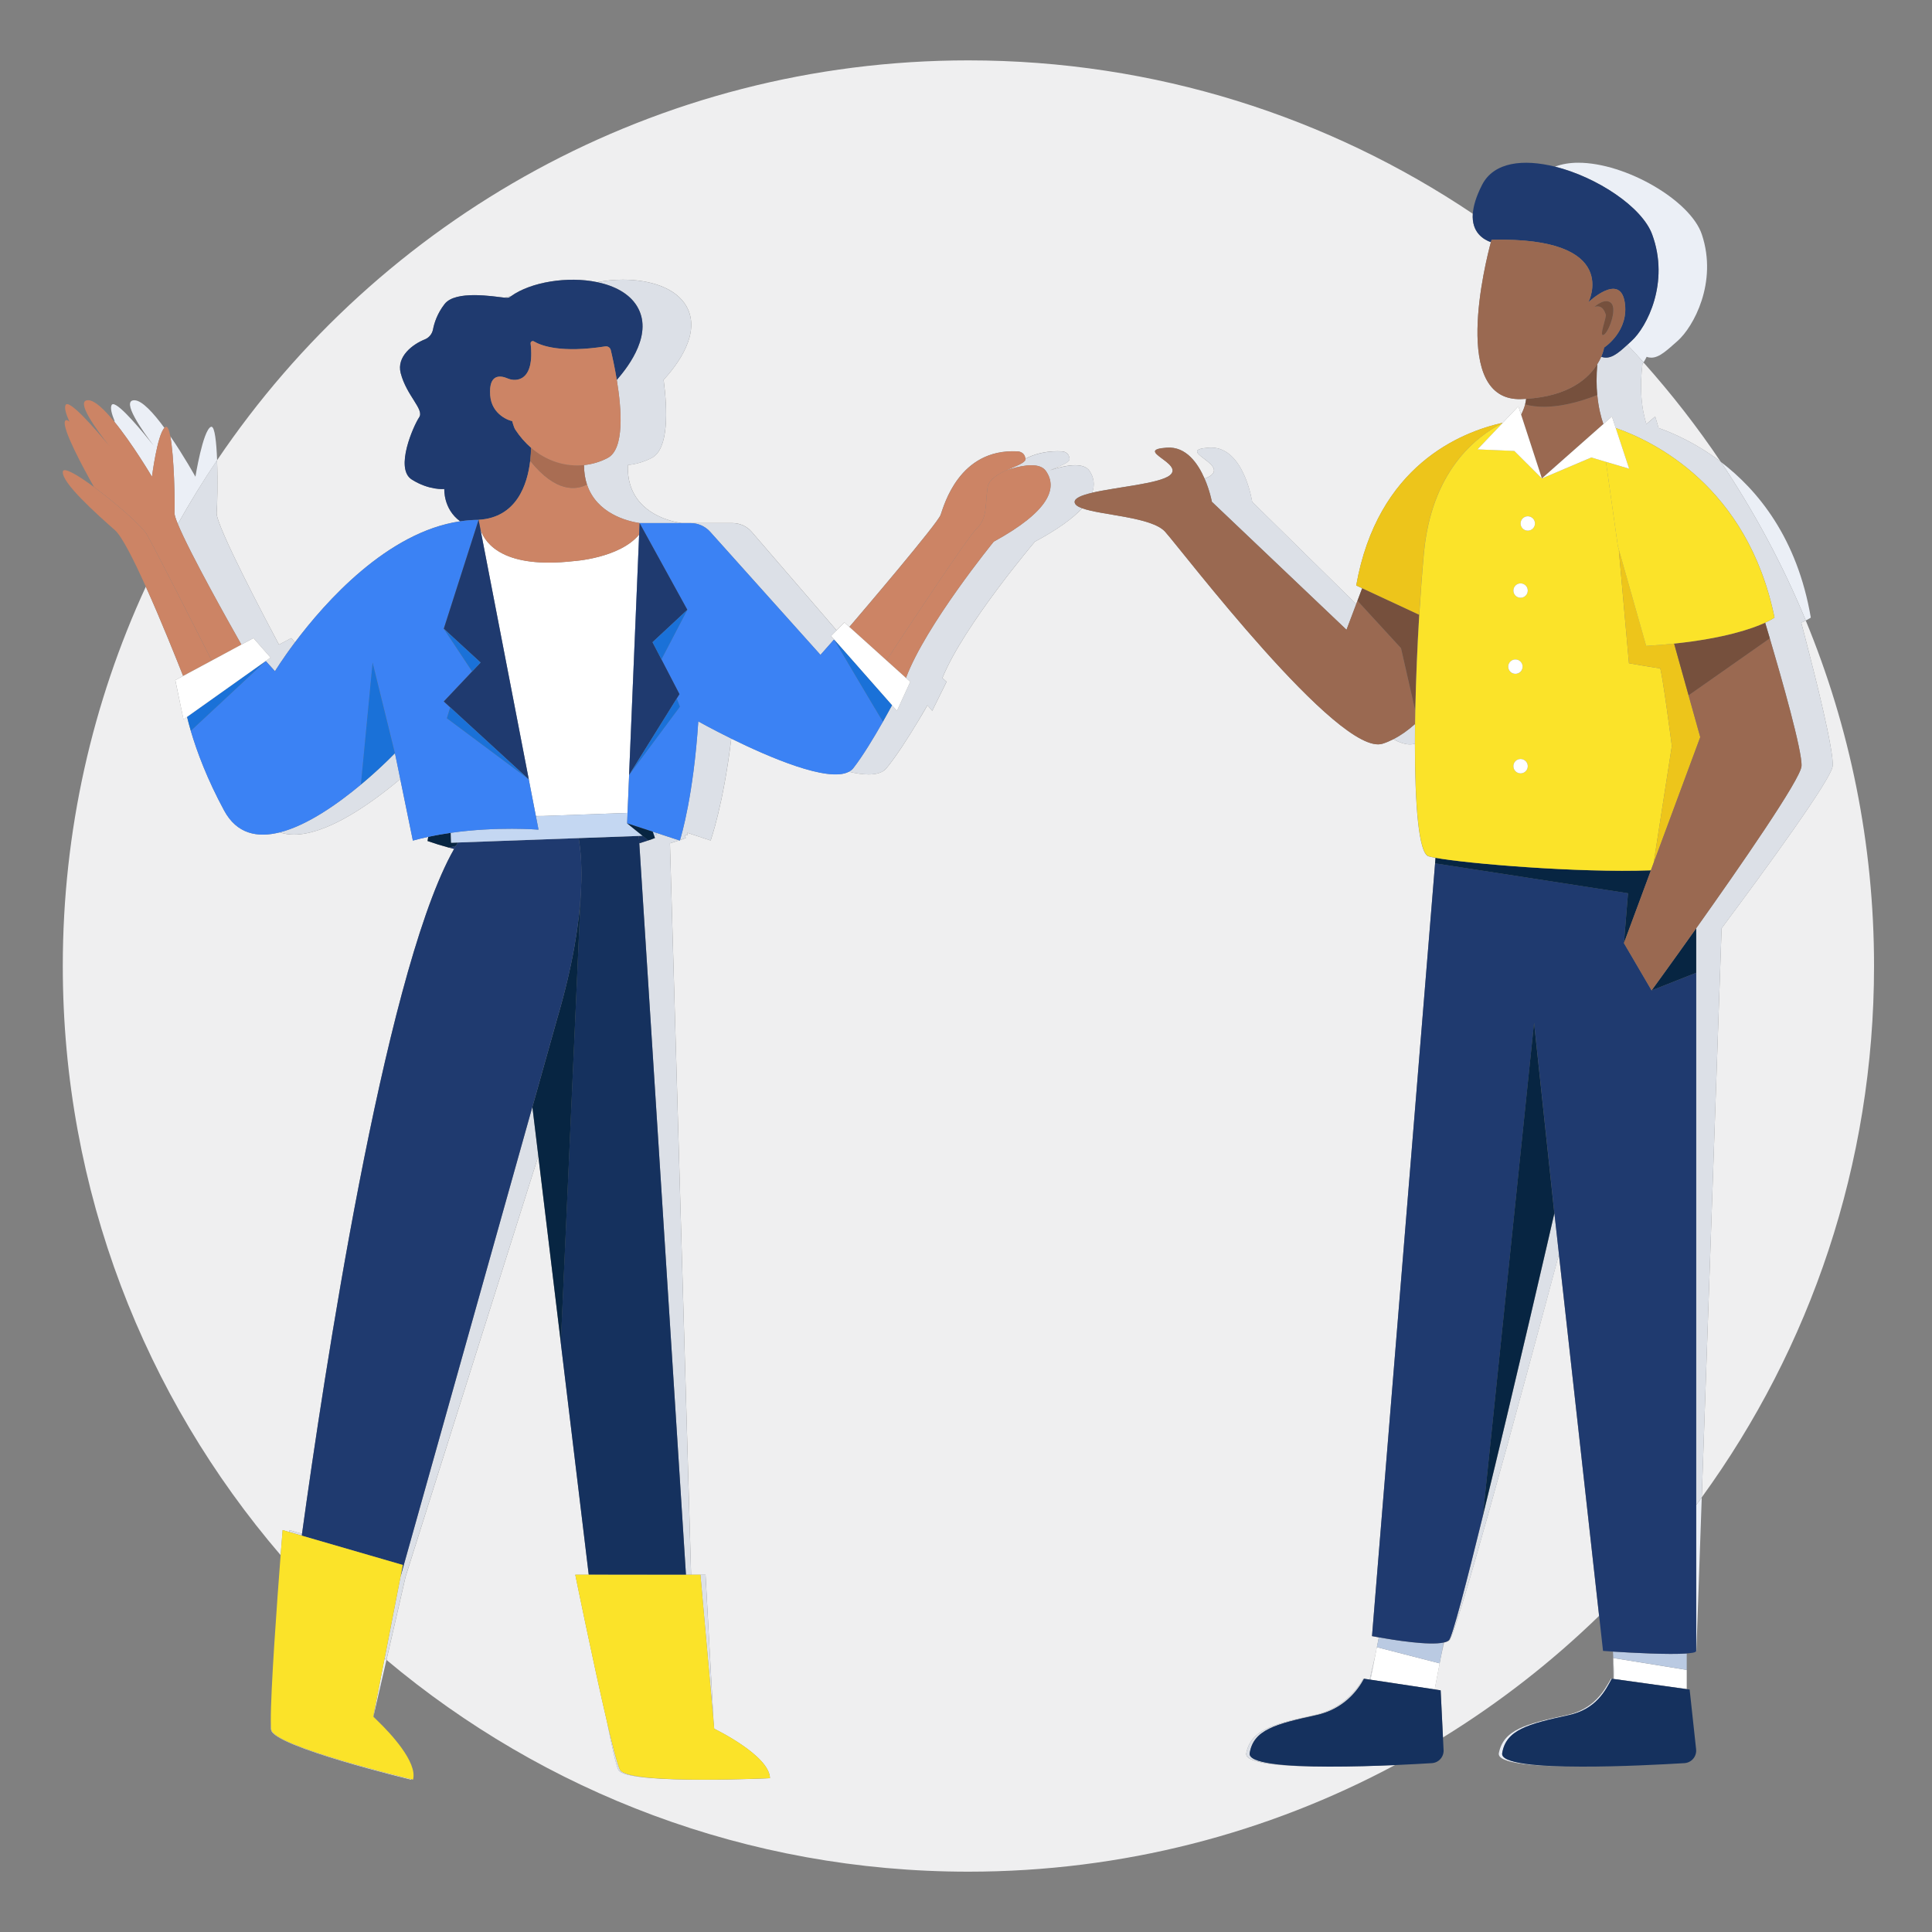 <?xml version="1.0" encoding="UTF-8"?> <svg xmlns="http://www.w3.org/2000/svg" xmlns:xlink="http://www.w3.org/1999/xlink" version="1.1" id="Layer_1" x="0px" y="0px" viewBox="0 0 400 400" style="enable-background:new 0 0 400 400;" xml:space="preserve"><rect x="0" y="0" width="400" height="400" fill="#808080" stroke="none"/> <style type="text/css"> .st0{fill:none;} .st1{fill:#EFEFF0;} .st2{fill:#EBEFF6;} .st3{fill:#DCE0E7;} .st4{fill:#FFFFFF;} .st5{fill:#3B82F4;} .st6{fill:#072542;} .st7{fill:#36588E;} .st8{fill:#325389;} .st9{fill:#FDC8AA;} .st10{fill:#FBE329;} .st11{fill:#EDC51B;} .st12{fill:#1F3A6F;} .st13{fill:#EFA37D;} .st14{fill:#C4D7F2;} .st15{fill:#9FB8D6;} .st16{fill:#CBD2DF;} .st17{fill:#D1DBEA;} .st18{fill:#15315E;} .st19{fill:#CC8465;} .st20{fill:#A96D53;} .st21{fill:#9A6951;} .st22{fill:#76503D;} .st23{fill:#ACC6E5;} .st24{fill:#BFDBF3;} .st25{fill:#B0CEEA;} .st26{fill:#1A71D8;} .st27{fill:#C1CBD9;} .st28{fill:#EAEEF3;} .st29{fill:#DDE1E7;} .st30{fill:#D2D8E1;} .st31{fill:#DCDDDE;} .st32{fill:#B0BBC9;} .st33{fill:#EA4D28;} .st34{fill:#FFEF24;} .st35{fill:#D7E3F4;} .st36{fill:#FBB188;} .st37{fill:#BECADB;} .st38{fill:#8EA6C6;} .st39{fill:#AABCD5;} .st40{fill:#006AB4;} .st41{fill:#005A99;} .st42{fill:#444343;} .st43{fill:#515151;} .st44{fill:#FFD6BB;} .st45{fill:#BACAE2;} </style> <g> <path class="st1" d="M339.81,81.79c0.15,2.53,0.58,4.51,1.05,6.01l1.83-1.57l0.7,2.38c3.01,1.06,7.84,3.16,12.87,7 c-4.86-7.23-10.21-14.1-15.99-20.57c-0.07,0.12-0.15,0.24-0.23,0.36C339.76,77.81,339.7,79.95,339.81,81.79z"></path> <path class="st1" d="M373.78,132.15c2.12,8.14,5.96,23.43,5.65,26.47c-0.27,2.67-13.45,20.78-22.99,33.57 c-0.1,2.78-0.2,5.87-0.32,9.2l-3.79,108.62C374.76,279.12,388,241.11,388,200c0-25.33-5.03-49.48-14.14-71.53 c-0.26,0.13-0.57,0.28-0.93,0.45C373.16,129.78,373.45,130.87,373.78,132.15z"></path> <path class="st1" d="M44.86,106.19c-0.21,2.49,10.38,22.55,12.9,27.27l2.55-1.35l0.75,0.89c6.29-8.38,19.15-22.87,34.21-25.08 c-3.52-2.55-3.28-6.68-3.28-6.68s-3.11,0.32-6.73-1.96c-3.62-2.28,0.41-11.24,1.52-12.88s-2.6-4.44-3.82-9.16 c-0.89-3.45,2.51-5.99,4.98-6.97c0.89-0.35,1.53-1.14,1.71-2.08c0.25-1.3,0.87-3.28,2.4-5.25c2.26-2.9,10.1-1.56,12.39-1.32 c0.44-0.14,0.91-0.25,1.4-0.33c4.06-2.9,11.66-4.16,17.8-2.88c1.73-0.33,3.54-0.51,5.34-0.51c5.54,0,10.92,1.64,13.13,5.48 c3.17,5.53-1.88,12.19-4.71,15.26c0.8,6.13,1.11,14.31-2.45,16.16c-1.55,0.81-3.23,1.3-4.96,1.48c-0.04,1.52,0.13,2.87,0.48,4.03 c1.81,6,8.01,7.58,10.64,7.98h1.86h8.66c1.56,0,3.02,0.66,4.01,1.82l17.57,20.39l1.6-1.64l1.04,0.93 c2.9-3.39,18.25-21.4,18.89-23.2c0.71-1.98,3.82-13.71,15.83-13.15c0,0,1.52-0.07,1.73,1.52c1.83-0.94,4.01-1.54,6.62-1.54 c0.27,0,0.55,0.01,0.83,0.02c0,0,0.01,0,0.03,0c0.21,0,1.51,0.06,1.65,1.52c0.08,0.84-1.98,1.47-4.04,2.39 c1.72-0.57,3.63-1.04,5.21-1.04c1.31,0,2.4,0.33,2.98,1.19c0.87,1.31,1.15,2.81,0.54,4.5c5.07-1.18,13.9-1.87,16.07-3.6 c3.11-2.48-7.71-5.25-0.59-5.73c3.98-0.27,6.41,3.25,7.79,6.42c0.56-0.21,1.02-0.43,1.34-0.68c3.2-2.48-7.53-5.25-0.39-5.73 c0.14-0.01,0.29-0.01,0.43-0.01c6.79,0,8.48,11.22,8.48,11.22l21.53,21.17l0.26-0.68l0.98-2.59l-1.23-0.57 c4.41-24.83,21.65-31.75,30.33-33.68l3.24-3.42l0.57,1.74c0.41-0.77,0.67-1.5,0.83-2.12c0.11-0.44,0.18-0.83,0.21-1.16 c-0.34,0.02-0.68,0.04-1.04,0.05c-14.63,0.47-7.37-28.38-6.26-32.49c-1.55-0.55-4.01-2.02-3.75-5.89 C275.08,24.2,239.16,12.5,200.5,12.5c-64.77,0-121.87,32.84-155.56,82.79C45.1,99.64,44.99,104.71,44.86,106.19z"></path> <path class="st1" d="M275.12,365.75c-0.13,0-0.25,0-0.38,0c-9.05,0-17.15-0.6-16.71-2.77c0.96-4.84,5.52-6.03,14.06-7.88 c5.74-1.24,8.77-5.13,10.15-7.54l0.15,0.02c0-0.01,0.01-0.02,0.01-0.02l1.18,0.18l1.12-4.83l0.37-1.87l0.4-2.03 c-0.87-0.16-1.41-0.26-1.41-0.26l13.06-159.99l0.09-1.13c-0.71-0.13-1.23-0.25-1.5-0.35c-1.99-0.76-2.77-10.6-2.77-23.32 c-0.03,0.01-0.06,0.02-0.1,0.03c-0.29,0.09-0.6,0.13-0.93,0.13c-0.98,0-2.14-0.38-3.43-1.07c-0.75,0.38-1.49,0.7-2.24,0.93 c-8.99,2.81-41.6-40.12-45.02-43.9c-2.77-3.06-13.2-3.39-17.17-4.85c-1.9,2.07-5.03,4.36-9.78,6.92c0,0-14.72,17.31-19.15,28.21 l0.86,0.8l-2.97,6.01l-0.98-1.16l0,0l-0.02,0.04c-0.6,1.04-1.27,2.19-1.98,3.36c-2.06,3.42-4.44,7.14-6.48,9.63 c-0.74,0.91-2.04,1.3-3.7,1.3c-1.2,0-2.6-0.21-4.11-0.56c-4.28,2.27-16.52-3.02-24.33-6.86c-1.68,13.89-4.28,21.1-4.28,21.1 l-4.83-1.6l0,0.51l-0.48,0.02l0.17,0.55c-0.21,0.08-0.43,0.16-0.64,0.24c-0.19,0.07-0.38,0.13-0.56,0.2 c-0.02,0.06-0.03,0.09-0.03,0.09l-0.12-0.04c-0.01,0-0.03,0.01-0.04,0.01c-0.62,0.22-1.26,0.4-1.89,0.6l4.38,151.44l2.99,0 l1.65,30.32l0.14,1.56c0,0,11.47,5.52,11.54,10.24c0,0-6.61,0.31-13.74,0.31c-0.09,0-0.17,0-0.25,0c-7.94,0-16.56-0.39-17.39-2.04 c-0.47-0.93-1.36-4.93-2.38-10.05c-2.81-12.03-6.54-30.34-6.54-30.34l1.06,0l0,0l1.73,0l-5.79-48.01l-4.66-38.65l-27.47,87.05 l-3.96,17.24c32.59,27.36,74.61,43.84,120.48,43.84c31.93,0,62-7.99,88.31-22.07C284.65,365.61,279.75,365.76,275.12,365.75z"></path> <path class="st1" d="M59.85,317.18c0.03-0.25,0.04-0.39,0.04-0.39l2.64,0.77C67.01,285.08,79.32,203.54,93.34,177 c0.23-0.42,0.45-0.83,0.68-1.23c-0.36-0.09-0.71-0.18-1.07-0.27c-1.5-0.41-2.98-0.86-4.43-1.37c0.05-0.33,0.1-0.62,0.14-0.87 c0,0,0,0,0,0c-1.06,0.23-2.13,0.48-3.18,0.77l-2.61-12.73c-0.44,0.37-0.9,0.75-1.37,1.13v0l0,0c-5.86,4.75-14.16,10.37-20.66,10.37 c-1.03,0-2.01-0.16-2.94-0.47c-4.65,1.17-8.89,0.31-11.5-4.53c-3.49-6.46-5.6-12.08-6.9-16.49c-0.3-1.04-0.56-2.01-0.78-2.9 l-0.73,0.52l-1.7-8.11l1.62-0.87c-1.26-3.19-4.52-11.39-7.72-18.48C19.17,145.36,13,171.96,13,200 c0,46.58,16.99,89.19,45.11,121.98c0.24-3.15,0.41-5.19,0.41-5.19L59.85,317.18z"></path> <path class="st1" d="M308.04,313.77c-3.95,14.07-7.22,25.13-7.93,25.81c-0.23,0.22-0.62,0.38-1.13,0.49l-0.64,2.83l-0.28,1.48 l-1.03,5.39l1.24,0.19l0.48,9.76c11.68-7.2,22.52-15.65,32.32-25.17l-8.32-74.85C319.46,272.03,313.18,295.45,308.04,313.77z"></path> <path class="st1" d="M209.27,97.08c0.08-0.08,0.17-0.15,0.26-0.22c-0.38,0.16-0.78,0.33-1.18,0.52 C208.66,97.27,208.96,97.17,209.27,97.08z"></path> <path class="st2" d="M349.22,342.9l0.02-0.56c0.02,0,0.05,0,0.07-0.01c-0.03,0-0.06,0-0.09,0.01V342.9z"></path> <path class="st2" d="M311.02,362.98c0.79-4.84,5.31-6.03,13.79-7.89c5.68-1.24,7.6-5.1,8.88-7.52l-0.15-0.02 c-1.37,2.41-3.42,6.3-9.16,7.54c-8.55,1.85-13.1,3.04-14.06,7.88c-0.43,2.17,7.66,2.77,16.71,2.77c0.14,0,0.28,0,0.41,0 C318.55,365.74,310.66,365.12,311.02,362.98z"></path> <polygon class="st2" points="334.02,343.28 334,342.9 334,343.28 334.07,347.61 334.24,347.63 "></polygon> <path class="st2" d="M349.85,342.29c-0.11,0.01-0.23,0.03-0.36,0.04C349.62,342.31,349.74,342.3,349.85,342.29z"></path> <path class="st2" d="M342.06,48.54c3.66,9.96-1.08,19.17-4.26,22.05c-0.3,0.27-0.59,0.54-0.87,0.8c1.13,1.2,2.26,2.41,3.36,3.64 c0.25-0.41,0.46-0.8,0.63-1.16c0.33,0.13,0.65,0.18,0.97,0.18c1.69,0,3.32-1.61,5.43-3.46c3.28-2.89,8.35-12.1,5.03-22.05 c-2.35-7.05-15.78-14.85-25.59-14.85c-1.75,0-3.37,0.27-4.81,0.81C330.62,36.67,339.97,42.85,342.06,48.54z"></path> <path class="st2" d="M373.87,128.47c0.72-0.37,1.04-0.6,1.04-0.6c-2.8-16.45-10.94-26.38-18.63-32.24 C363.18,105.89,369.09,116.89,373.87,128.47z"></path> <path class="st2" d="M351.18,311.59v30.22c0,0.22-0.46,0.36-1.24,0.46c0.79-0.1,1.27-0.25,1.28-0.46l1.11-31.77 C351.95,310.57,351.56,311.08,351.18,311.59z"></path> <path class="st3" d="M272.09,355.09c-8.55,1.85-13.1,3.04-14.06,7.88c-0.43,2.17,7.66,2.77,16.71,2.77c0.13,0,0.25,0,0.38,0 c-8.88-0.02-16.74-0.63-16.39-2.77c0.79-4.84,5.31-6.03,13.79-7.89c5.68-1.24,8.58-5.1,9.87-7.52l-0.15-0.02 C280.87,349.97,277.83,353.85,272.09,355.09z"></path> <polygon class="st3" points="283.58,347.73 283.74,347.76 284.7,342.9 "></polygon> <path class="st3" d="M278.78,130.38l2.01-5.32l-21.53-21.17c0,0-1.69-11.22-8.48-11.22c-0.14,0-0.28,0-0.43,0.01 c-7.14,0.49,3.58,3.25,0.39,5.73c-0.32,0.25-0.78,0.47-1.34,0.68c1.09,2.51,1.51,4.79,1.51,4.79L278.78,130.38z"></path> <path class="st3" d="M288.48,153.05c1.29,0.69,2.45,1.07,3.43,1.07c0.33,0,0.64-0.04,0.93-0.13c0.03-0.01,0.06-0.02,0.1-0.03 c0-1.32,0.01-2.67,0.02-4.04C291.5,151.21,290,152.28,288.48,153.05z"></path> <path class="st3" d="M298.99,340.07c0.5-0.11,0.9-0.27,1.13-0.49c0.71-0.69,3.98-11.74,7.93-25.81 c5.14-18.32,11.42-41.74,14.72-54.07l-0.94-8.49l-0.01,0.02c-0.2,0.86-8.45,36.77-14.78,62.55c-3.46,14.07-6.34,25.13-7.03,25.81 c-0.22,0.22-0.61,0.38-1.11,0.49l-0.54,2.83L298.99,340.07z"></path> <path class="st3" d="M356.12,201.4c0.12-3.33,0.22-6.41,0.32-9.2c9.53-12.79,22.72-30.9,22.99-33.57 c0.31-3.05-3.53-18.33-5.65-26.47c-0.33-1.29-0.62-2.38-0.85-3.23c0.36-0.17,0.67-0.32,0.93-0.45c0,0,0.01,0,0.01-0.01 c-4.78-11.58-10.69-22.57-17.59-32.85c0,0-0.01-0.01-0.01-0.01c-5.03-3.84-9.87-5.94-12.87-7l-0.7-2.38l-1.83,1.57 c-0.47-1.49-0.9-3.48-1.05-6.01c-0.11-1.84-0.06-3.98,0.23-6.4c0.08-0.12,0.16-0.24,0.23-0.36c0,0,0-0.01,0.01-0.01 c-1.1-1.23-2.22-2.44-3.36-3.64c-2,1.83-3.59,3.17-5.41,2.48c-0.2,0.46-0.46,0.98-0.81,1.53c-0.2,2.42-0.19,4.56-0.01,6.4 c0.24,2.53,0.74,4.51,1.26,6.01l1.77-1.57l0.79,2.38c7.7,2.67,27.3,12.02,32.88,39.25c0,0-0.57,0.43-1.94,1.06 c0.26,0.85,0.58,1.95,0.96,3.23c2.41,8.14,6.77,23.43,6.57,26.47c-0.18,2.67-12.73,20.78-21.81,33.57c0,2.78,0,5.87,0,9.2v110.19 c0.38-0.52,0.77-1.03,1.15-1.55l0-0.02L356.12,201.4z"></path> <path class="st2" d="M56.19,358.17c-0.07-0.32-0.11-0.95-0.11-1.81c-0.02,0.86-0.01,1.48,0.05,1.81 c0.62,3.47,28.97,10.29,28.97,10.29c0.01-0.03,0.01-0.06,0.02-0.1C81.7,367.54,56.88,361.4,56.19,358.17z"></path> <path class="st2" d="M36.13,106.19c-0.02,0.38,0.24,1.19,0.69,2.29c2.53-4.52,5.24-8.92,8.13-13.2c-0.14-3.72-0.48-6.93-1.18-6.93 c-0.04,0-0.08,0.01-0.12,0.03C42,89.16,40.46,98.7,40.46,98.7s-2.38-4.28-5.21-8.4C36.06,94.47,36.23,104.05,36.13,106.19z"></path> <path class="st2" d="M34.04,88.59c-2.25-3.07-4.6-5.66-6.17-5.72c-0.02,0-0.05,0-0.07,0c-2.79,0,1.68,6.34,4.04,9.43 c-2.31-2.91-7.02-8.62-8.42-8.62c-0.14,0-0.25,0.06-0.31,0.18c-0.32,0.57,0,1.85,0.67,3.44c-0.09-0.08-0.17-0.13-0.26-0.18 c3.88,4.69,7.95,11.59,7.95,11.59S32.54,90.15,34.04,88.59z"></path> <path class="st2" d="M77.28,355.42c0,0,0.39,0.35,1,0.95c-0.59-0.59-0.97-0.95-0.97-0.95l2.7-11.75c-0.13-0.11-0.25-0.22-0.38-0.33 L77.28,355.42z"></path> <path class="st3" d="M81.77,155.93L81.77,155.93l-0.04,0.05c-0.15,0.15-0.62,0.63-1.35,1.35c-0.01,0.01-0.02,0.02-0.03,0.03 c-0.22,0.22-0.47,0.46-0.74,0.71c-0.05,0.04-0.09,0.09-0.14,0.13c-0.26,0.25-0.54,0.51-0.84,0.79c-0.05,0.05-0.11,0.1-0.16,0.15 c-0.32,0.3-0.66,0.61-1.02,0.93c-0.03,0.03-0.06,0.05-0.09,0.08c-0.8,0.71-1.68,1.48-2.62,2.27l0,0c0,0,0,0,0,0 c-4.71,3.93-11.08,8.46-16.83,9.9c0.92,0.31,1.9,0.47,2.94,0.47c6.5,0,14.8-5.62,20.66-10.37l0,0v0c0.47-0.38,0.93-0.76,1.37-1.13 L81.77,155.93L81.77,155.93z"></path> <path class="st3" d="M111.45,239.36l-1.23-10.19l-27.29,97.23l-3.3,16.93c0.13,0.11,0.25,0.22,0.38,0.33l0-0.01l3.96-17.24 L111.45,239.36z"></path> <path class="st3" d="M36.82,108.48c2.47,6.03,10.9,20.99,13.16,24.98l2.5-1.35l3.53,4.03l-0.99,0.7l1.91,2.12 c0,0,1.48-2.44,4.12-5.96l-0.75-0.89l-2.55,1.35c-2.51-4.72-13.11-24.78-12.9-27.27c0.13-1.49,0.24-6.55,0.08-10.91c0,0,0,0,0,0 C42.06,99.56,39.35,103.96,36.82,108.48z"></path> <path class="st3" d="M105.59,61.48c0.08-0.06,0.17-0.12,0.26-0.18c-0.49,0.08-0.96,0.19-1.4,0.33c0.01,0,0.01,0,0.02,0 C104.85,61.67,105.29,61.71,105.59,61.48z"></path> <path class="st3" d="M222.49,103.96c-0.05-0.82,1.45-1.43,3.64-1.94c0.61-1.69,0.33-3.19-0.54-4.5c-0.57-0.87-1.66-1.19-2.98-1.19 c-1.58,0-3.49,0.47-5.21,1.04c2.06-0.92,4.12-1.56,4.04-2.39c-0.14-1.46-1.44-1.52-1.65-1.52c-0.02,0-0.03,0-0.03,0 c-0.28-0.01-0.56-0.02-0.83-0.02c-2.61,0-4.79,0.6-6.62,1.54c0,0,0,0,0,0c0.09,0.67-1.21,1.21-2.78,1.88 c-0.09,0.07-0.18,0.15-0.26,0.22c2.9-0.87,6.07-1.29,7.28,0.44c2.44,3.5,0.77,8.28-10.81,14.63c0,0-14.11,17.31-18.17,28.21 l0.89,0.8l-2.76,6.01l-1.02-1.16c0,0,0,0,0,0l-0.02,0.04c-0.57,1.04-1.19,2.19-1.86,3.36c-1.94,3.42-4.19,7.14-6.14,9.63 c-0.24,0.31-0.56,0.55-0.93,0.74c1.51,0.35,2.91,0.56,4.11,0.56c1.66,0,2.96-0.38,3.7-1.3c2.03-2.49,4.42-6.2,6.48-9.63 c0.71-1.18,1.38-2.32,1.98-3.36l0.02-0.04l0,0l0.98,1.16l2.97-6.01l-0.86-0.8c4.43-10.9,19.15-28.21,19.15-28.21 c4.75-2.55,7.88-4.85,9.78-6.92C223.11,104.89,222.53,104.48,222.49,103.96z"></path> <path class="st3" d="M135.89,172.93l-0.48,0.02l0.19,0.55c-0.21,0.08-0.42,0.16-0.63,0.24c-0.25,0.09-0.5,0.18-0.75,0.26 c-0.61,0.22-1.24,0.4-1.86,0.6l9.66,151.44l2.99,0l2.71,30.32l-1.65-30.32l-2.99,0l-4.38-151.44c0.63-0.2,1.26-0.39,1.89-0.6 c0.01,0,0.03-0.01,0.04-0.01l-4.76-1.56L135.89,172.93z"></path> <path class="st3" d="M128.37,366.42c-0.5-0.93-1.53-4.93-2.73-10.05c1.02,5.13,1.91,9.12,2.38,10.05 c0.83,1.65,9.46,2.04,17.39,2.04c0.09,0,0.17,0,0.25,0C137.78,368.46,129.26,368.06,128.37,366.42z"></path> <path class="st3" d="M147.05,110.12l22.82,25.46l2.81-3.18l-0.62-0.7l1.15-1.18l-17.57-20.39c-1-1.16-2.45-1.82-4.01-1.82h-8.66 C144.53,108.3,146.01,108.96,147.05,110.12z"></path> <path class="st3" d="M59.9,316.79c0,0-0.02,0.14-0.04,0.39l2.63,0.76c0.02-0.12,0.04-0.25,0.05-0.38L59.9,316.79z"></path> <path class="st3" d="M131.88,63.39c3.37,5.53-1.46,12.19-4.18,15.26c1.01,6.14,1.61,14.31-1.88,16.16 c-1.52,0.81-3.19,1.3-4.91,1.48c0.01,1.52,0.23,2.87,0.62,4.03c2.02,6,8.28,7.58,10.91,7.98h8.66c-2.62-0.4-8.83-1.98-10.64-7.98 c-0.35-1.16-0.52-2.5-0.48-4.03c1.72-0.18,3.41-0.68,4.96-1.48c3.56-1.85,3.25-10.03,2.45-16.16c2.83-3.08,7.89-9.73,4.71-15.26 c-2.2-3.83-7.59-5.48-13.13-5.48c-1.8,0-3.61,0.18-5.34,0.51C127.21,59.16,130.28,60.75,131.88,63.39z"></path> <path class="st3" d="M140.78,173.93c0.19-0.06,0.37-0.13,0.56-0.2c0.21-0.07,0.43-0.15,0.64-0.24l-0.17-0.55l0.48-0.02l0-0.51 l4.83,1.6c0,0,2.6-7.22,4.28-21.1c-4-1.97-6.83-3.56-6.83-3.56C143.57,164.62,141.08,172.98,140.78,173.93z"></path> <rect x="120.17" y="326.02" class="st3" width="1.73" height="0"></rect> <path class="st19" d="M204.47,100.91c-0.53,3.5,0,6.36-2.23,8.48c-1.86,1.77-14.53,20.98-18.7,27.33l4.03,3.64 c4.05-10.9,18.17-28.21,18.17-28.21c11.58-6.34,13.25-11.13,10.81-14.63c-1.2-1.73-4.38-1.31-7.28-0.44 c-0.31,0.09-0.62,0.19-0.92,0.29C206.54,98.2,204.72,99.26,204.47,100.91z"></path> <path class="st19" d="M30.4,110.65c1.5,2.56,10.49,20.28,13.44,26.12l6.14-3.3c-2.26-3.99-10.69-18.95-13.16-24.98 c-0.45-1.1-0.71-1.91-0.69-2.29c0.11-2.14-0.07-11.72-0.87-15.89c-0.26-1.33-0.57-2.11-0.97-1.92c-0.09,0.04-0.17,0.12-0.25,0.2 c-1.5,1.56-2.58,10.11-2.58,10.11s-4.07-6.9-7.95-11.59c-1.97-2.38-3.89-4.2-5.2-4.25c-2.94-0.11,1.81,6.31,4.3,9.43 c-2.65-3.2-8.33-9.79-9.03-8.44c-0.3,0.57,0.07,1.85,0.79,3.44c-0.42-0.35-0.74-0.43-0.9-0.12c-0.72,1.43,3.74,9.66,5.99,13.66 C23.98,104.16,29.37,108.89,30.4,110.65z"></path> <path class="st19" d="M43.84,136.77c-2.95-5.83-11.94-23.56-13.44-26.12c-1.03-1.76-6.42-6.49-10.93-9.81 c-3.38-2.49-6.27-4.19-6.45-3.23c-0.42,2.23,7.1,8.9,10.81,12.19c1.41,1.25,3.87,6.12,6.37,11.67c3.2,7.09,6.46,15.29,7.72,18.48 L43.84,136.77z"></path> <path class="st19" d="M183.54,136.73c4.17-6.35,16.85-25.56,18.7-27.33c2.23-2.12,1.7-4.98,2.23-8.48 c0.25-1.66,2.07-2.71,3.89-3.54c0.4-0.18,0.79-0.35,1.18-0.52c1.57-0.66,2.87-1.21,2.78-1.88c0,0,0,0,0,0 c-0.21-1.59-1.73-1.52-1.73-1.52c-12.01-0.57-15.12,11.17-15.83,13.15c-0.64,1.79-16,19.81-18.89,23.2L183.54,136.73z"></path> <path class="st18" d="M132.26,173.06l0.1,1.53c0.62-0.2,1.25-0.39,1.86-0.6l-1.19-0.96L132.26,173.06z"></path> <path class="st12" d="M92.95,175.49c0.35,0.1,0.71,0.18,1.07,0.27c0.13-0.22,0.25-0.43,0.38-0.64 C93.91,175.25,93.42,175.37,92.95,175.49z"></path> <polygon class="st12" points="110.95,168.94 110.96,168.99 112.42,168.94 "></polygon> <path class="st4" d="M118.7,116.18c-14.24,1.59-18.14-3.46-19.21-6.47l1.91,9.87l8.08,41.78l0,0l1.47,7.58h1.47l17.5-0.64 l2.41-57.63C128.25,115.6,118.7,116.18,118.7,116.18z"></path> <polygon class="st4" points="109.48,161.36 109.48,161.36 109.48,161.36 "></polygon> <path class="st12" d="M99.09,107.62L99.09,107.62C99.09,107.63,99.09,107.63,99.09,107.62C99.09,107.63,99.09,107.62,99.09,107.62 c7.9-0.46,10.11-7.33,10.68-12.2c0.12-1.02,0.17-1.96,0.18-2.72c-1.19-1.03-2.29-2.27-3.26-3.75c-0.35-0.53-0.64-1.78-0.65-1.78 c-0.36-0.01-4.25-1.17-4.55-5.34c-0.31-4.33,1.95-4.2,3.66-3.46c1.64,0.71,5.61,0.67,4.71-7.25c-0.04-0.37,0.35-0.63,0.67-0.44 c1.56,0.93,5.66,2.45,14.79,1.04c0.51-0.08,1.01,0.24,1.13,0.75c0.29,1.2,0.81,3.49,1.25,6.18c2.72-3.08,7.55-9.73,4.18-15.26 c-1.6-2.63-4.68-4.23-8.23-4.97c-6.14-1.28-13.74-0.02-17.8,2.88c-0.08,0.06-0.17,0.12-0.26,0.18c-0.31,0.23-0.74,0.2-1.13,0.15 c-0.01,0-0.01,0-0.02,0c-2.29-0.25-10.13-1.59-12.39,1.32c-1.53,1.97-2.15,3.94-2.4,5.25c-0.18,0.94-0.82,1.73-1.71,2.08 c-2.47,0.98-5.88,3.52-4.98,6.97c1.22,4.72,4.94,7.52,3.82,9.16s-5.14,10.6-1.52,12.88c3.62,2.28,6.73,1.96,6.73,1.96 s-0.24,4.13,3.28,6.68C96.53,107.74,97.8,107.63,99.09,107.62L99.09,107.62z"></path> <path class="st6" d="M94.63,174.72c0.06-0.1,0.12-0.19,0.19-0.29l-0.19,0.01l-1.24,0.04l-0.07-2.05c-1.54,0.22-3.1,0.49-4.66,0.82 c0,0,0,0,0,0c-0.04,0.25-0.09,0.54-0.14,0.87c1.45,0.51,2.93,0.97,4.43,1.37c0.47-0.12,0.96-0.25,1.45-0.37 C94.48,174.99,94.55,174.85,94.63,174.72z"></path> <path class="st19" d="M121.53,100.32c-2.2,1.14-6.41,1.76-11.76-4.9c-0.57,4.86-2.78,11.74-10.68,12.2c0,0,0,0.01,0,0.01h0 l0.4,2.08c1.07,3.01,4.96,8.06,19.21,6.47c0,0,9.55-0.58,13.63-5.5l0.1-2.38h0.02C129.81,107.9,123.55,106.32,121.53,100.32z"></path> <path class="st18" d="M142.02,326.04l-9.66-151.44l-0.1-1.53l-12.42,0.45l-0.05,0c0.02,0.09,0.03,0.18,0.05,0.28 c0.3,1.75,0.59,4.55,0.52,8.45l0.01-0.02l-0.04,0.84c-0.02,0.63-0.05,1.29-0.09,1.98l-4.14,92.96l5.79,48.01l0,0L142.02,326.04z"></path> <path class="st6" d="M120.38,182.23l-0.01,0.02c0,0.26-0.02,0.54-0.03,0.82L120.38,182.23z"></path> <path class="st6" d="M120.25,185.05c-0.36,6.23-1.62,14.71-4.85,25.71l-5.17,18.42l1.23,10.19l4.66,38.65L120.25,185.05z"></path> <path class="st12" d="M120.25,185.05c0.04-0.69,0.07-1.35,0.09-1.98c0.01-0.27,0.02-0.55,0.03-0.82c0.07-3.91-0.23-6.7-0.52-8.45 c-0.02-0.1-0.03-0.19-0.05-0.28l-18.67,0.68l-6.3,0.23c-0.06,0.1-0.12,0.19-0.19,0.29c-0.08,0.13-0.16,0.27-0.24,0.4 c-0.13,0.21-0.25,0.42-0.38,0.64c-0.23,0.4-0.45,0.8-0.68,1.23c-14.02,26.54-26.33,108.08-30.81,140.57 c-0.02,0.12-0.04,0.26-0.05,0.38l20.92,6.07l-0.47,2.4l27.29-97.23l5.17-18.42C118.63,199.76,119.89,191.28,120.25,185.05z"></path> <path class="st10" d="M79.63,343.34l3.3-16.93l0.47-2.4l-20.92-6.07l-2.63-0.76l-1.34-0.39c0,0-0.16,2.04-0.41,5.19 c-0.71,9.23-2.09,28.13-2.03,34.38c0.01,0.86,0.04,1.49,0.11,1.81c0.69,3.23,25.51,9.36,28.93,10.19c0.25,0.06,0.4,0.1,0.4,0.1 c0.99-3.63-4.83-9.76-7.24-12.09c-0.61-0.59-1-0.95-1-0.95L79.63,343.34z"></path> <path class="st10" d="M142.02,326.04l-20.13-0.01l-1.73,0l-1.06,0c0,0,3.73,18.31,6.54,30.34c1.2,5.13,2.23,9.12,2.73,10.05 c0.88,1.64,9.4,2.04,17.3,2.04c7.13,0,13.74-0.31,13.74-0.31c-0.07-4.72-11.54-10.24-11.54-10.24l-0.14-1.56l-2.71-30.32 L142.02,326.04z"></path> <path class="st14" d="M112.42,168.94l-1.46,0.05l0.54,2.78c0,0-8.53-0.71-18.17,0.66l0.07,2.05l1.24-0.04l0.19-0.01l6.3-0.23 l18.67-0.68l0.05,0l12.42-0.45l0.77-0.03l-3.2-2.58l5.31,1.74l0.27,0.76l0.48-0.02l-0.02-0.51l-6.04-1.97l0.09-2.15L112.42,168.94z "></path> <path class="st5" d="M77.44,160.08c-0.03,0.03-0.06,0.05-0.09,0.08C77.38,160.13,77.41,160.11,77.44,160.08z"></path> <path class="st5" d="M80.37,157.34c-0.01,0.01-0.02,0.02-0.03,0.03C80.35,157.36,80.36,157.35,80.37,157.34z"></path> <path class="st5" d="M79.6,158.08c-0.05,0.04-0.09,0.09-0.14,0.13C79.51,158.17,79.55,158.12,79.6,158.08z"></path> <path class="st5" d="M78.62,159c-0.05,0.05-0.11,0.1-0.16,0.15C78.51,159.1,78.57,159.05,78.62,159z"></path> <path class="st5" d="M93.32,172.43c9.64-1.37,18.17-0.66,18.17-0.66l-0.54-2.78l-0.01-0.05l-1.47-7.58l-16.96-12.65l0.69-2.27 l16.27,14.92l0,0l-17.6-16.13l5.87-6.2l-5.87-8.85l7.21-22.54c-1.29,0-2.56,0.11-3.82,0.3c-15.06,2.21-27.92,16.69-34.21,25.08 c-2.64,3.52-4.12,5.96-4.12,5.96l-1.91-2.12l-0.01,0.01L39.5,151.32c1.3,4.41,3.41,10.03,6.9,16.49c2.61,4.84,6.85,5.69,11.5,4.53 c5.74-1.44,12.11-5.97,16.83-9.9c0,0,0,0,0,0l2.42-25.26l4.62,18.76l0,0l1.1,5.37l2.61,12.73c1.05-0.29,2.12-0.55,3.18-0.77 C90.23,172.92,91.79,172.65,93.32,172.43z"></path> <polygon class="st5" points="101.4,119.58 99.49,109.71 99.09,107.63 99.09,107.63 99.09,107.63 "></polygon> <path class="st26" d="M77.35,160.16c0.03-0.03,0.06-0.05,0.09-0.08c0.36-0.32,0.7-0.63,1.02-0.93c0.05-0.05,0.11-0.1,0.16-0.15 c0.3-0.28,0.58-0.54,0.84-0.79c0.05-0.04,0.09-0.09,0.14-0.13c0.27-0.26,0.52-0.5,0.74-0.71c0.01-0.01,0.02-0.02,0.03-0.03 c0.74-0.72,1.21-1.2,1.35-1.35l0.04-0.05l0,0l-4.62-18.76l-2.42,25.26l0,0C75.68,161.64,76.56,160.87,77.35,160.16z"></path> <path class="st5" d="M182.8,149.42c-1.86-3.03-9.83-16.54-10.11-17.01l11.99,13.61c0,0,0,0,0,0l-12-13.62l-2.81,3.18l-22.82-25.46 c-1.04-1.16-2.51-1.82-4.07-1.82h-1.86h-8.66h-0.02l-0.1,2.38l-2.41,57.63l-0.09,2.15l6.04,1.97l4.76,1.56l0.12,0.04 c0,0,0.01-0.03,0.03-0.09c0.29-0.95,2.79-9.31,3.79-24.57c0,0,2.84,1.59,6.83,3.56c7.81,3.85,20.04,9.13,24.33,6.86 c0.37-0.19,0.69-0.43,0.93-0.74C178.6,156.56,180.86,152.84,182.8,149.42z M140.68,143.71l-0.56,0.9l0.64,1.71l-10.52,14.14 l2.18-52.15l9.88,17.95l-5.36,10.27L140.68,143.71z"></path> <polygon class="st12" points="101.4,119.58 99.09,107.63 99.09,107.62 99.09,107.63 91.88,130.17 99.5,137.17 97.75,139.02 97.75,139.02 91.88,145.23 109.48,161.36 109.48,161.36 "></polygon> <polygon class="st12" points="135.1,132.96 142.31,126.25 132.43,108.3 130.25,160.45 140.12,144.61 140.12,144.61 140.68,143.71 136.95,136.52 136.95,136.52 "></polygon> <polygon class="st4" points="172.68,132.39 184.68,146.01 185.7,147.17 188.46,141.16 187.57,140.36 183.54,136.73 175.85,129.8 174.82,128.87 173.22,130.51 172.06,131.69 "></polygon> <path class="st20" d="M121.53,100.32c-0.39-1.16-0.61-2.5-0.62-4.03c-3.72,0.38-7.68-0.76-10.96-3.59 c-0.01,0.77-0.06,1.7-0.18,2.72C115.13,102.08,119.33,101.46,121.53,100.32z"></path> <path class="st19" d="M120.91,96.29c1.72-0.18,3.38-0.68,4.91-1.48c3.5-1.85,2.9-10.03,1.88-16.16c-0.44-2.68-0.96-4.98-1.25-6.18 c-0.12-0.51-0.61-0.83-1.13-0.75c-9.13,1.41-13.23-0.11-14.79-1.04c-0.32-0.19-0.71,0.07-0.67,0.44c0.9,7.93-3.07,7.96-4.71,7.25 c-1.71-0.74-3.97-0.87-3.66,3.46c0.29,4.17,4.19,5.33,4.55,5.34c0.01,0,0.31,1.25,0.65,1.78c0.97,1.48,2.07,2.72,3.26,3.75 C113.24,95.54,117.19,96.68,120.91,96.29z"></path> <path class="st6" d="M129.83,170.46l3.2,2.58l1.19,0.96c0.25-0.08,0.5-0.17,0.75-0.26c0.21-0.07,0.42-0.15,0.63-0.24l-0.19-0.55 l-0.27-0.76L129.83,170.46z"></path> <path class="st26" d="M182.8,149.42c0.67-1.18,1.3-2.32,1.86-3.36l0.02-0.04l-11.99-13.61 C172.97,132.88,180.94,146.39,182.8,149.42z"></path> <path class="st26" d="M55.02,136.85l-16.29,11.56c0.22,0.9,0.47,1.86,0.78,2.9L55.02,136.85z"></path> <polygon class="st4" points="55.02,136.85 55.02,136.85 56.01,136.14 52.48,132.12 49.98,133.46 43.84,136.77 37.92,139.95 36.3,140.82 37.99,148.94 38.73,148.42 "></polygon> <polygon class="st26" points="135.1,132.96 136.95,136.52 136.95,136.52 142.31,126.25 "></polygon> <polygon class="st26" points="99.5,137.17 91.88,130.17 97.75,139.02 97.75,139.02 "></polygon> <polygon class="st26" points="109.48,161.36 93.21,146.44 92.52,148.71 109.48,161.36 109.48,161.36 "></polygon> <polygon class="st26" points="130.25,160.45 140.77,146.32 140.12,144.61 140.12,144.61 "></polygon> <path class="st12" d="M308.68,50.14c0.08-0.31,0.14-0.5,0.14-0.5c27.08-0.65,20.05,12.93,20.05,12.93s6.46-6.17,7.5-0.1 c1.04,6.07-4.25,9.48-4.25,9.48s-0.11,0.78-0.6,1.91c1.82,0.69,3.41-0.65,5.41-2.48c0.28-0.26,0.57-0.52,0.87-0.8 c3.18-2.89,7.93-12.1,4.26-22.05c-2.09-5.69-11.44-11.87-20.12-14.03c-6.51-1.62-12.66-1-15.1,3.79c-1.25,2.44-1.8,4.4-1.91,5.96 C304.66,48.12,307.13,49.59,308.68,50.14z"></path> <polygon class="st4" points="285.06,341.03 284.7,342.9 283.74,347.76 297.04,349.77 298.07,344.38 "></polygon> <path class="st45" d="M298.07,344.38l0.28-1.48l0.54-2.83c-3.02,0.67-10.34-0.51-13.42-1.07l-0.4,2.03L298.07,344.38z"></path> <polygon class="st4" points="334.02,343.28 334.24,347.63 349.22,349.7 349.22,345.74 "></polygon> <path class="st45" d="M333.95,341.95l0.05,0.94l0.02,0.38l15.2,2.46v-2.83v-0.56C345.56,342.62,337.7,342.19,333.95,341.95z"></path> <path class="st21" d="M293.01,147.1l-2.94-12.89l-9.02-9.82l-0.26,0.68l-2.01,5.32l-27.87-26.49c0,0-0.42-2.28-1.51-4.79 c-1.37-3.16-3.81-6.68-7.79-6.42c-7.13,0.49,3.7,3.25,0.59,5.73c-2.18,1.73-11,2.42-16.07,3.6c-2.19,0.51-3.69,1.12-3.64,1.94 c0.03,0.52,0.61,0.93,1.55,1.27c3.98,1.46,14.41,1.79,17.17,4.85c3.42,3.78,36.03,46.71,45.02,43.9c0.75-0.23,1.49-0.55,2.24-0.93 c1.52-0.78,3.02-1.84,4.48-3.14C292.97,148.98,292.99,148.04,293.01,147.1z"></path> <path class="st22" d="M290.07,134.2l2.94,12.89c0.13-6.42,0.41-13.24,0.82-19.81l-11.8-5.49l-0.98,2.59L290.07,134.2z"></path> <path class="st12" d="M351.18,341.82v-30.22V201.4l-9.23,3.65l-5.73-9.79l0.84-10.33l-39.94-6.19l-13.06,159.99 c0,0,0.54,0.11,1.41,0.26c3.08,0.55,10.41,1.74,13.42,1.07c0.5-0.11,0.89-0.27,1.11-0.49c0.69-0.69,3.57-11.74,7.03-25.81 c6.33-25.78,14.59-61.69,14.78-62.55l0.01-0.02l0.94,8.49l8.32,74.85l0.81,7.27c0,0,0.8,0.06,2.07,0.14 c3.75,0.24,11.61,0.67,15.27,0.39c0.03,0,0.06,0,0.09-0.01c0.06-0.01,0.12-0.01,0.19-0.02c0.12-0.01,0.24-0.02,0.36-0.04 c0.03,0,0.06-0.01,0.09-0.01C350.72,342.18,351.18,342.03,351.18,341.82z M321.81,251.22c-0.2,0.86-8.45,36.77-14.78,62.55 l10.59-102l4.2,39.43L321.81,251.22z"></path> <path class="st6" d="M307.02,313.76c6.33-25.78,14.59-61.69,14.78-62.55l0.01-0.02l-4.2-39.43L307.02,313.76z"></path> <path class="st6" d="M297.21,177.62l-0.09,1.13l39.94,6.19l-0.84,10.33l5.59-15.07C326.57,180.74,303.63,178.78,297.21,177.62z"></path> <path class="st6" d="M351.18,201.4c0-3.33,0-6.41,0-9.2c-5.18,7.29-9.23,12.85-9.23,12.85L351.18,201.4z"></path> <path class="st11" d="M293.83,127.28c0.27-4.4,0.59-8.69,0.95-12.66c1.55-17.02,10.74-24.19,16.26-27l0.08-0.09 c-8.68,1.93-25.92,8.85-30.33,33.68l1.23,0.57L293.83,127.28z"></path> <polygon class="st10" points="319.23,99.05 319.23,99.05 319.23,99.06 "></polygon> <path class="st10" d="M341.8,180.19l0.58-1.57l3.76-24.18c0,0-2.1-16.07-2.45-16.07c-0.35,0-6.43-1.05-6.43-1.05l-2.09-23.35 l0.06,0.03l-0.27-0.96l-2.46-17.42l-3.03-0.9l-10.23,4.33l-5.71-5.69l-7.61-0.33l5.14-5.42c-5.52,2.81-14.71,9.98-16.26,27 c-0.36,3.97-0.68,8.26-0.95,12.66c-0.4,6.57-0.69,13.39-0.82,19.81c-0.02,0.95-0.03,1.89-0.05,2.81c-0.02,1.38-0.02,2.72-0.02,4.04 c0,12.72,0.78,22.56,2.77,23.32c0.27,0.1,0.79,0.22,1.5,0.35C303.63,178.78,326.57,180.74,341.8,180.19z M313.75,139.52 c-0.82,0-1.49-0.67-1.49-1.49s0.67-1.49,1.49-1.49c0.82,0,1.49,0.67,1.49,1.49S314.57,139.52,313.75,139.52z M316.31,158.63 c0,0.82-0.67,1.49-1.49,1.49c-0.82,0-1.49-0.67-1.49-1.49c0-0.82,0.67-1.49,1.49-1.49C315.64,157.14,316.31,157.8,316.31,158.63z M316.31,106.89c0.82,0,1.49,0.67,1.49,1.49s-0.67,1.49-1.49,1.49c-0.82,0-1.49-0.67-1.49-1.49S315.49,106.89,316.31,106.89z M314.82,120.78c0.82,0,1.49,0.67,1.49,1.49s-0.67,1.49-1.49,1.49c-0.82,0-1.49-0.67-1.49-1.49S314,120.78,314.82,120.78z"></path> <path class="st4" d="M316.31,109.87c0.82,0,1.49-0.67,1.49-1.49s-0.67-1.49-1.49-1.49c-0.82,0-1.49,0.67-1.49,1.49 S315.49,109.87,316.31,109.87z"></path> <path class="st4" d="M314.82,123.76c0.82,0,1.49-0.67,1.49-1.49s-0.67-1.49-1.49-1.49c-0.82,0-1.49,0.67-1.49,1.49 S314,123.76,314.82,123.76z"></path> <path class="st4" d="M313.75,136.53c-0.82,0-1.49,0.67-1.49,1.49s0.67,1.49,1.49,1.49c0.82,0,1.49-0.67,1.49-1.49 S314.57,136.53,313.75,136.53z"></path> <path class="st4" d="M313.33,158.63c0,0.82,0.67,1.49,1.49,1.49c0.82,0,1.49-0.67,1.49-1.49c0-0.82-0.67-1.49-1.49-1.49 C314,157.14,313.33,157.8,313.33,158.63z"></path> <path class="st11" d="M337.26,137.32c0,0,6.09,1.05,6.43,1.05c0.35,0,2.45,16.07,2.45,16.07l-3.76,24.18l9.64-26.01l-2.42-8.66 l-2.99-10.7c-1.79,0.19-3.71,0.35-5.78,0.48l-5.6-19.73l-0.06-0.03L337.26,137.32z"></path> <path class="st21" d="M349.6,143.95l2.42,8.66l-9.64,26.01l-0.58,1.57l-5.59,15.07l5.73,9.79c0,0,4.05-5.56,9.23-12.85 c9.09-12.79,21.64-30.9,21.81-33.57c0.2-3.05-4.17-18.33-6.57-26.47L349.6,143.95z"></path> <path class="st22" d="M346.61,133.26l2.99,10.7l16.82-11.8c-0.38-1.29-0.71-2.38-0.96-3.23 C362.79,130.15,357.07,132.15,346.61,133.26z"></path> <path class="st10" d="M337.3,97.04l-4.81-1.42l2.46,17.42l0.27,0.96l5.6,19.73c2.07-0.13,3.99-0.29,5.78-0.48 c10.46-1.1,16.17-3.1,18.85-4.33c1.37-0.63,1.94-1.06,1.94-1.06c-5.58-27.23-25.19-36.58-32.88-39.25L337.3,97.04z"></path> <path class="st18" d="M297.04,349.77l-13.3-2.01l-0.16-0.02l-1.18-0.18c0,0.01-0.01,0.02-0.01,0.02c-1.29,2.42-4.19,6.28-9.87,7.52 c-8.48,1.85-13,3.04-13.79,7.89c-0.35,2.14,7.51,2.75,16.39,2.77c4.63,0.01,9.53-0.14,13.69-0.32c3.08-0.13,5.77-0.29,7.63-0.4 c1.49-0.09,2.59-1.4,2.43-2.88l-0.12-2.43l-0.48-9.76L297.04,349.77z"></path> <path class="st18" d="M334.24,347.63l-0.17-0.02l-0.38-0.05c0,0.01-0.01,0.01-0.01,0.02c-1.29,2.42-3.2,6.28-8.88,7.52 c-8.48,1.85-13,3.04-13.79,7.89c-0.35,2.14,7.53,2.76,16.43,2.77c8.05,0.02,16.92-0.46,21.29-0.72c1.49-0.09,2.59-1.4,2.43-2.88 l-1.34-12.36l-0.61-0.08L334.24,347.63z"></path> <path class="st21" d="M315.76,83.73c-0.16,0.63-0.43,1.35-0.83,2.12l4.3,13.19l0,0l12.73-11.25c-0.52-1.49-1.02-3.48-1.26-6.01 C327.07,83.22,320.8,85.13,315.76,83.73z"></path> <polygon class="st4" points="305.9,93.04 313.52,93.37 319.23,99.06 319.23,99.05 314.93,85.86 314.36,84.12 311.12,87.54 311.04,87.63 "></polygon> <polygon class="st4" points="319.23,99.05 319.23,99.06 329.46,94.72 332.49,95.62 337.3,97.04 334.52,88.61 333.73,86.23 331.96,87.8 "></polygon> <path class="st22" d="M315.97,82.57c-0.04,0.33-0.1,0.72-0.21,1.16c5.04,1.4,11.31-0.51,14.93-1.94c-0.18-1.84-0.2-3.98,0.01-6.4 C328.91,78.29,324.87,82.02,315.97,82.57z"></path> <path class="st21" d="M336.36,62.47c-1.04-6.07-7.5,0.1-7.5,0.1s7.04-13.58-20.05-12.93c0,0-0.05,0.19-0.14,0.5 c-1.11,4.11-8.37,32.96,6.26,32.49c0.36-0.01,0.7-0.03,1.04-0.05c8.9-0.55,12.93-4.29,14.73-7.18c0.34-0.55,0.61-1.07,0.81-1.53 c0.49-1.13,0.6-1.91,0.6-1.91S337.4,68.54,336.36,62.47z M332.48,65.12c-0.21-0.47-0.62-2.11-2.35-1.6c0,0,2.23-2.03,3.48-0.74 c1.25,1.29-0.58,6.11-1.59,6.56C330.99,69.79,332.69,65.59,332.48,65.12z"></path> <path class="st22" d="M333.6,62.78c-1.25-1.29-3.48,0.74-3.48,0.74c1.74-0.51,2.14,1.13,2.35,1.6s-1.49,4.67-0.47,4.22 C333.02,68.89,334.85,64.07,333.6,62.78z"></path> </g> </svg> 